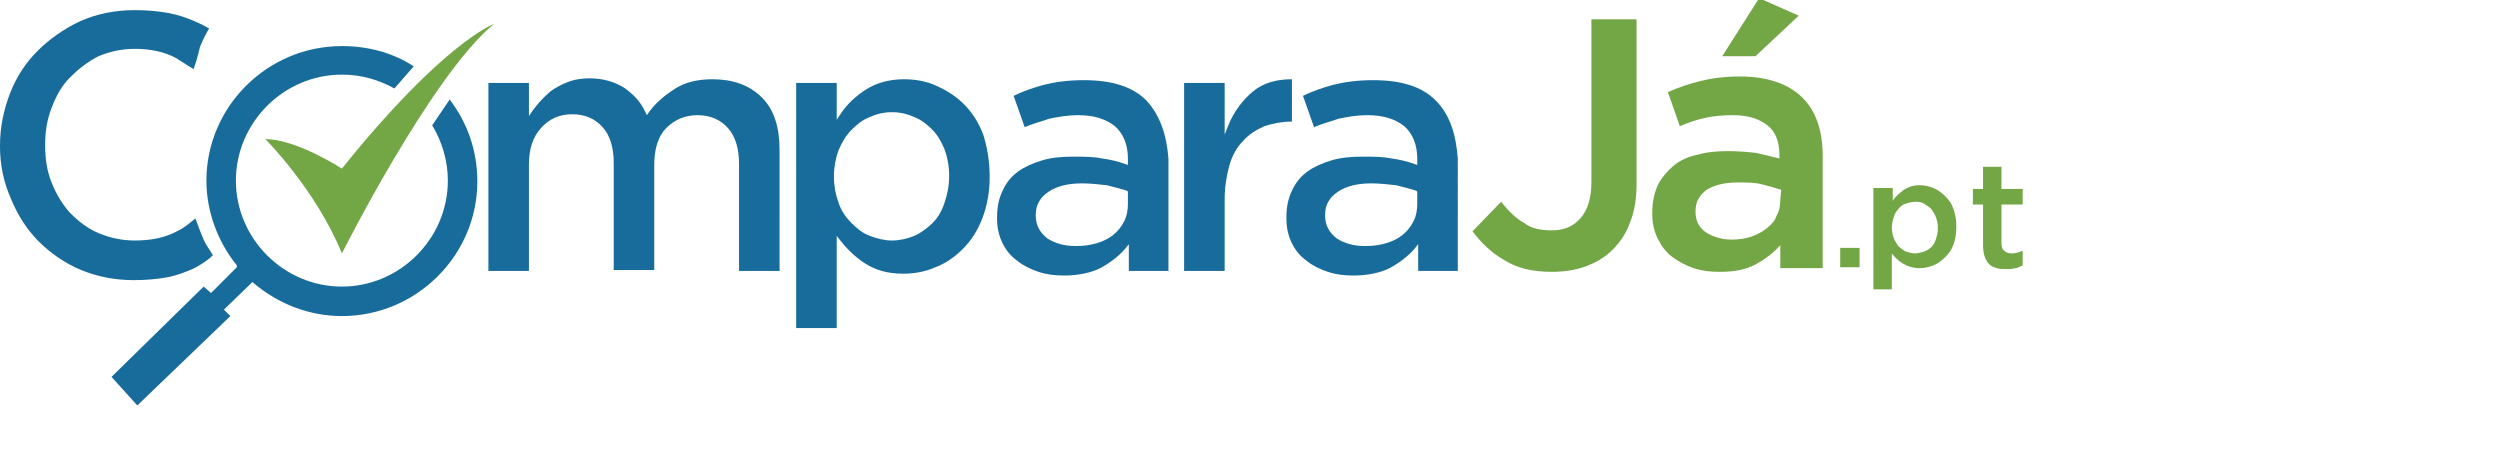 <?xml version="1.0" encoding="utf-8"?>
<!-- Generator: Adobe Illustrator 23.1.1, SVG Export Plug-In . SVG Version: 6.00 Build 0)  -->
<svg version="1.1" id="Layer_1" xmlns="http://www.w3.org/2000/svg" xmlns:xlink="http://www.w3.org/1999/xlink" x="0px" y="0px"
	 viewBox="0 0 271.3 50" style="enable-background:new 0 0 271.3 50;" xml:space="preserve">
<style type="text/css">
	.st0{clip-path:url(#SVGID_2_);fill:#73A645;}
	.st1{clip-path:url(#SVGID_4_);}
	.st2{clip-path:url(#SVGID_6_);fill:#186C9B;}
	.st3{clip-path:url(#SVGID_8_);fill:#186C9B;}
	.st4{clip-path:url(#SVGID_10_);fill:#186C9B;}
	.st5{clip-path:url(#SVGID_12_);fill:#186C9B;}
	.st6{clip-path:url(#SVGID_14_);fill:#186C9B;}
	.st7{clip-path:url(#SVGID_16_);fill:#186C9B;}
	.st8{clip-path:url(#SVGID_18_);fill:#186C9B;}
	.st9{clip-path:url(#SVGID_20_);fill:#73A645;}
	.st10{clip-path:url(#SVGID_22_);fill:#73A645;}
	.st11{clip-path:url(#SVGID_24_);fill:#73A645;}
	.st12{clip-path:url(#SVGID_26_);fill:#73A645;}
	.st13{clip-path:url(#SVGID_28_);fill:#73A645;}
</style>
<g>
	<g id="ComparaJa_2_">
		<g>
			<g>
				<defs>
					<rect id="SVGID_1_" y="-0.2" width="219.5" height="44.2"/>
				</defs>
				<clipPath id="SVGID_2_">
					<use xlink:href="#SVGID_1_"  style="overflow:visible;"/>
				</clipPath>
				<rect x="199.7" y="26.9" class="st0" width="2.1" height="2.1"/>
			</g>
			<g>
				<defs>
					<rect id="SVGID_3_" y="-0.2" width="219.5" height="44.2"/>
				</defs>
				<clipPath id="SVGID_4_">
					<use xlink:href="#SVGID_3_"  style="overflow:visible;"/>
				</clipPath>
				<g class="st1">
					<g>
						<defs>
							<rect id="SVGID_5_" y="-0.2" width="219.5" height="44.2"/>
						</defs>
						<clipPath id="SVGID_6_">
							<use xlink:href="#SVGID_5_"  style="overflow:visible;"/>
						</clipPath>
						<path class="st2" d="M137.2,13.7c-0.9,0.4-1.7,0.9-2.3,1.6c-0.7,0.7-1.2,1.6-1.5,2.7s-0.5,2.3-0.5,3.7v7.7h-4.4V9h4.4v5.6
							l0.4-1c0.6-1.5,1.6-2.8,2.7-3.7c1.1-0.9,2.5-1.3,4.2-1.3v4.6h-0.1C139.1,13.2,138.1,13.4,137.2,13.7"/>
					</g>
					<g>
						<defs>
							<rect id="SVGID_7_" y="-0.2" width="219.5" height="44.2"/>
						</defs>
						<clipPath id="SVGID_8_">
							<use xlink:href="#SVGID_7_"  style="overflow:visible;"/>
						</clipPath>
						<path class="st3" d="M122.4,22.1c0,0.7-0.1,1.3-0.4,1.9s-0.7,1.1-1.2,1.5s-1.1,0.7-1.8,0.9c-0.7,0.2-1.4,0.3-2.3,0.3
							c-1.2,0-2.2-0.3-3-0.8c-0.8-0.6-1.3-1.4-1.3-2.5v-0.1c0-1.1,0.5-1.9,1.4-2.5s2.1-0.9,3.6-0.9c0.9,0,1.8,0.1,2.7,0.2
							c0.8,0.2,1.6,0.4,2.2,0.6l0.1,0.1L122.4,22.1L122.4,22.1z M124.4,10.9c-1.5-1.5-3.7-2.2-6.8-2.2c-1.7,0-3.1,0.2-4.3,0.5
							c-1.1,0.3-2.3,0.7-3.3,1.2l1.2,3.4c0.9-0.4,1.8-0.6,2.6-0.9c0.9-0.2,2-0.4,3.2-0.4c1.7,0,3,0.4,4,1.2c0.9,0.8,1.4,2,1.4,3.5
							v0.7l-0.3-0.1c-0.8-0.3-1.7-0.5-2.5-0.6c-0.9-0.2-1.9-0.2-3.2-0.2c-1.2,0-2.3,0.1-3.3,0.4s-1.9,0.7-2.6,1.2s-1.3,1.2-1.7,2.1
							c-0.4,0.8-0.6,1.8-0.6,2.9v0.1c0,1,0.2,1.9,0.6,2.7c0.4,0.8,0.9,1.4,1.6,1.9c0.6,0.5,1.4,0.9,2.3,1.2c0.9,0.3,1.8,0.4,2.8,0.4
							c1.5,0,2.9-0.3,3.9-0.8c1.1-0.6,2-1.3,2.7-2.1l0.4-0.5v2.9h4.3V17.2C126.6,14.5,125.8,12.4,124.4,10.9"/>
					</g>
					<g>
						<defs>
							<rect id="SVGID_9_" y="-0.2" width="219.5" height="44.2"/>
						</defs>
						<clipPath id="SVGID_10_">
							<use xlink:href="#SVGID_9_"  style="overflow:visible;"/>
						</clipPath>
						<path class="st4" d="M153.8,22.1c0,0.7-0.1,1.3-0.4,1.9c-0.3,0.6-0.7,1.1-1.2,1.5s-1.1,0.7-1.8,0.9c-0.7,0.2-1.4,0.3-2.3,0.3
							c-1.2,0-2.2-0.3-3-0.8c-0.8-0.6-1.3-1.4-1.3-2.5v-0.1c0-1.1,0.5-1.9,1.4-2.5s2.1-0.9,3.6-0.9c0.9,0,1.8,0.1,2.7,0.2
							c0.8,0.2,1.6,0.4,2.2,0.6l0.1,0.1V22.1z M155.8,10.9c-1.5-1.5-3.7-2.2-6.8-2.2c-1.7,0-3.1,0.2-4.3,0.5
							c-1.1,0.3-2.3,0.7-3.3,1.2l1.2,3.4c0.9-0.4,1.8-0.6,2.6-0.9c0.9-0.2,2-0.4,3.2-0.4c1.7,0,3,0.4,4,1.2c0.9,0.8,1.4,2,1.4,3.5
							v0.7l-0.3-0.1c-0.8-0.3-1.7-0.5-2.5-0.6c-0.9-0.2-1.9-0.2-3.2-0.2c-1.2,0-2.3,0.1-3.3,0.4s-1.9,0.7-2.6,1.2
							c-0.7,0.5-1.3,1.2-1.7,2.1c-0.4,0.8-0.6,1.8-0.6,2.9v0.1c0,1,0.2,1.9,0.6,2.7c0.4,0.8,0.9,1.4,1.6,1.9
							c0.6,0.5,1.4,0.9,2.3,1.2c0.9,0.3,1.8,0.4,2.8,0.4c1.5,0,2.9-0.3,3.9-0.8c1.1-0.6,2-1.3,2.7-2.1l0.4-0.5v2.9h4.3V17.2
							C158,14.5,157.3,12.4,155.8,10.9"/>
					</g>
					<g>
						<defs>
							<rect id="SVGID_11_" y="-0.2" width="219.5" height="44.2"/>
						</defs>
						<clipPath id="SVGID_12_">
							<use xlink:href="#SVGID_11_"  style="overflow:visible;"/>
						</clipPath>
						<path class="st5" d="M101.2,14.1c-0.6-0.6-1.2-1.1-2-1.4c-1.5-0.7-3.3-0.7-4.8,0c-0.8,0.3-1.4,0.8-2,1.4
							c-0.6,0.6-1,1.3-1.4,2.2c-0.3,0.8-0.5,1.8-0.5,2.8v0.1c0,1,0.2,2,0.5,2.8c0.3,0.9,0.8,1.6,1.4,2.2s1.2,1.1,2,1.4
							s1.6,0.5,2.4,0.5s1.7-0.2,2.4-0.5c0.7-0.3,1.4-0.8,2-1.4s1-1.3,1.3-2.2c0.3-0.9,0.5-1.8,0.5-2.9V19c0-1-0.2-2-0.5-2.8
							C102.2,15.5,101.8,14.7,101.2,14.1 M107.4,19.2c0,1.7-0.3,3.2-0.8,4.5s-1.2,2.4-2.1,3.3s-1.9,1.6-3,2
							c-1.1,0.5-2.3,0.7-3.5,0.7c-1.7,0-3-0.4-4.1-1.1s-2-1.6-2.7-2.5l-0.4-0.5v10h-4.4V9h4.4v4l0.4-0.6c0.7-1.1,1.7-2,2.8-2.7
							c1.1-0.7,2.5-1.1,4.1-1.1c1.2,0,2.4,0.2,3.5,0.7s2.1,1.1,3,2s1.6,2,2.1,3.3C107.1,15.9,107.4,17.4,107.4,19.2L107.4,19.2z"/>
					</g>
					<g>
						<defs>
							<rect id="SVGID_13_" y="-0.2" width="219.5" height="44.2"/>
						</defs>
						<clipPath id="SVGID_14_">
							<use xlink:href="#SVGID_13_"  style="overflow:visible;"/>
						</clipPath>
						<path class="st6" d="M77.3,8.6c-1.5,0-2.9,0.3-4,1s-2.1,1.5-2.9,2.6l-0.2,0.3L70,12.1c-0.5-1.1-1.3-1.9-2.3-2.6
							c-1-0.6-2.2-1-3.7-1c-0.8,0-1.5,0.1-2.1,0.3s-1.2,0.5-1.7,0.8s-0.9,0.7-1.3,1.1c-0.4,0.4-0.8,0.9-1.1,1.3l-0.4,0.6V9H53v20.4
							h4.4V17.9c0-1.7,0.4-3,1.3-4c0.9-1,2-1.5,3.4-1.5s2.5,0.5,3.3,1.4s1.2,2.2,1.2,3.9v11.6H71V17.9c0-1.7,0.4-3.1,1.3-4
							s2-1.4,3.4-1.4s2.5,0.5,3.3,1.4s1.2,2.2,1.2,3.9v11.6h4.4V16.3c0-2.5-0.6-4.4-1.9-5.7C81.3,9.2,79.5,8.6,77.3,8.6"/>
					</g>
					<g>
						<defs>
							<rect id="SVGID_15_" y="-0.2" width="219.5" height="44.2"/>
						</defs>
						<clipPath id="SVGID_16_">
							<use xlink:href="#SVGID_15_"  style="overflow:visible;"/>
						</clipPath>
						<path class="st7" d="M21.1,29.1c-0.9,0.4-1.9,0.8-3,1s-2.3,0.3-3.6,0.3c-2.1,0-4-0.4-5.7-1.1s-3.3-1.8-4.6-3.1
							c-1.3-1.3-2.3-2.9-3-4.6C0.4,19.8,0,17.9,0,15.9v-0.1c0-2,0.4-3.9,1.1-5.7s1.7-3.3,3-4.6S7,3.1,8.7,2.3
							c1.8-0.8,3.8-1.2,5.9-1.2c1.3,0,2.5,0.1,3.6,0.3s2,0.5,2.9,0.9c0.5,0.2,1.1,0.5,1.6,0.8c-0.2,0.3-0.6,1-1,2
							C21.5,6,21.2,7,21,7.5c-0.6-0.4-1.3-0.8-1.9-1.2c-1.3-0.7-2.8-1-4.5-1c-1.4,0-2.7,0.3-3.9,0.8C9.5,6.7,8.5,7.5,7.6,8.4
							s-1.5,2-2,3.3s-0.7,2.6-0.7,4v0.1c0,1.4,0.2,2.8,0.7,4c0.5,1.3,1.2,2.4,2,3.3c0.9,0.9,1.9,1.7,3.1,2.2s2.5,0.8,3.9,0.8
							c1.8,0,3.3-0.3,4.6-1c0.7-0.3,1.4-0.9,2-1.4c0.2,0.5,0.5,1.4,0.9,2.3c0.3,0.7,0.8,1.3,1,1.7C22.5,28.3,21.8,28.7,21.1,29.1"/>
					</g>
					<g>
						<defs>
							<rect id="SVGID_17_" y="-0.2" width="219.5" height="44.2"/>
						</defs>
						<clipPath id="SVGID_18_">
							<use xlink:href="#SVGID_17_"  style="overflow:visible;"/>
						</clipPath>
						<path class="st8" d="M48.8,10.8l-1.9,2.8c1.1,1.8,1.7,3.9,1.7,6c0,6.3-5.2,11.5-11.5,11.5s-11.5-5.2-11.5-11.5
							S30.8,8.1,37.1,8.1c2,0,3.9,0.5,5.7,1.5l2.1-2.4c-2.3-1.5-5-2.2-7.8-2.2C29,5,22.4,11.6,22.4,19.6c0,3.3,1.2,6.6,3.3,9.2l0,0
							V29l-2.8,2.8l-0.8-0.7l-10,9.8l2.8,3.1L25,34.3l-0.7-0.7l3.1-3l0.1,0.1c2.7,2.3,6.1,3.6,9.6,3.6c8.1,0,14.7-6.6,14.7-14.6
							C51.8,16.3,50.7,13.3,48.8,10.8"/>
					</g>
					<g>
						<defs>
							<rect id="SVGID_19_" y="-0.2" width="219.5" height="44.2"/>
						</defs>
						<clipPath id="SVGID_20_">
							<use xlink:href="#SVGID_19_"  style="overflow:visible;"/>
						</clipPath>
						<path class="st9" d="M28.8,15.1c0,0,5.5,5.5,8.3,12.4c0,0,9.7-19.3,16.5-24.9c0,0-5.5,2-16.5,15.7
							C37.1,18.3,32.2,15.1,28.8,15.1"/>
					</g>
					<g>
						<defs>
							<rect id="SVGID_21_" y="-0.2" width="219.5" height="44.2"/>
						</defs>
						<clipPath id="SVGID_22_">
							<use xlink:href="#SVGID_21_"  style="overflow:visible;"/>
						</clipPath>
						<path class="st10" d="M168.4,29.5c-2.1,0-3.8-0.4-5.2-1.3c-1.4-0.8-2.5-1.9-3.4-3.1l3.1-3.2c0.8,1,1.6,1.8,2.5,2.3
							c0.8,0.6,1.8,0.8,3,0.8c1.3,0,2.3-0.4,3.1-1.3s1.2-2.2,1.2-4V2.1h4.9v17.8c0,1.6-0.2,3-0.7,4.2c-0.4,1.2-1.1,2.2-1.9,3
							c-0.8,0.8-1.8,1.4-2.9,1.8C171,29.3,169.8,29.5,168.4,29.5"/>
					</g>
					<g>
						<defs>
							<rect id="SVGID_23_" y="-0.2" width="219.5" height="44.2"/>
						</defs>
						<clipPath id="SVGID_24_">
							<use xlink:href="#SVGID_23_"  style="overflow:visible;"/>
						</clipPath>
						<path class="st11" d="M193.2,29.1v-2.5c-0.7,0.8-1.6,1.5-2.7,2.1c-1.1,0.6-2.4,0.8-3.9,0.8c-1,0-1.9-0.1-2.8-0.4
							c-0.9-0.3-1.6-0.7-2.3-1.2s-1.2-1.2-1.6-2c-0.4-0.8-0.6-1.7-0.6-2.7v-0.1c0-1.1,0.2-2.1,0.6-3c0.4-0.8,1-1.5,1.7-2.1
							s1.6-1,2.6-1.2c1-0.3,2.1-0.4,3.3-0.4s2.3,0.1,3.1,0.2c0.9,0.2,1.7,0.4,2.5,0.6v-0.4c0-1.4-0.4-2.5-1.3-3.2s-2.1-1.1-3.7-1.1
							c-1.2,0-2.2,0.1-3.1,0.3c-0.9,0.2-1.8,0.5-2.7,0.9L181,10c1.1-0.5,2.3-0.9,3.5-1.2s2.6-0.5,4.3-0.5c3,0,5.3,0.8,6.8,2.3
							s2.2,3.6,2.2,6.4v12.1H193.2z M193.3,20.6c-0.6-0.2-1.3-0.4-2.1-0.6s-1.7-0.2-2.6-0.2c-1.5,0-2.6,0.3-3.4,0.8
							c-0.8,0.6-1.2,1.3-1.2,2.3V23c0,1,0.4,1.7,1.1,2.2c0.8,0.5,1.7,0.8,2.8,0.8c0.8,0,1.5-0.1,2.1-0.3s1.2-0.5,1.7-0.9
							s0.9-0.8,1.1-1.4c0.3-0.5,0.4-1.1,0.4-1.8L193.3,20.6L193.3,20.6z M190.9-0.2l4.3,1.9l-4.7,4.4h-3.6L190.9-0.2z"/>
					</g>
					<g>
						<defs>
							<rect id="SVGID_25_" y="-0.2" width="219.5" height="44.2"/>
						</defs>
						<clipPath id="SVGID_26_">
							<use xlink:href="#SVGID_25_"  style="overflow:visible;"/>
						</clipPath>
						<path class="st12" d="M203.4,20.4h2v1.4c0.3-0.5,0.7-0.8,1.2-1.2c0.5-0.3,1-0.5,1.7-0.5c0.5,0,1,0.1,1.5,0.3
							c0.5,0.2,0.9,0.5,1.3,0.9c0.4,0.4,0.7,0.8,0.9,1.4s0.3,1.2,0.3,1.9l0,0c0,0.7-0.1,1.4-0.3,1.9c-0.2,0.6-0.5,1-0.9,1.4
							s-0.8,0.7-1.3,0.9c-0.5,0.2-1,0.3-1.5,0.3c-0.7,0-1.3-0.2-1.8-0.5s-0.9-0.7-1.2-1.1v3.9h-2v-11H203.4z M207.8,27.5
							c0.3,0,0.7-0.1,1-0.2s0.6-0.3,0.8-0.5s0.4-0.5,0.5-0.9c0.1-0.3,0.2-0.7,0.2-1.2l0,0c0-0.4-0.1-0.8-0.2-1.1
							c-0.1-0.3-0.3-0.6-0.5-0.9c-0.2-0.2-0.5-0.4-0.8-0.6s-0.6-0.2-1-0.2c-0.3,0-0.7,0.1-1,0.2s-0.6,0.3-0.8,0.6
							c-0.2,0.2-0.4,0.5-0.5,0.9c-0.1,0.3-0.2,0.7-0.2,1.1l0,0c0,0.4,0.1,0.8,0.2,1.1c0.1,0.3,0.3,0.6,0.5,0.9
							c0.2,0.2,0.5,0.4,0.8,0.6C207.2,27.4,207.5,27.5,207.8,27.5"/>
					</g>
					<g>
						<defs>
							<rect id="SVGID_27_" y="-0.2" width="219.5" height="44.2"/>
						</defs>
						<clipPath id="SVGID_28_">
							<use xlink:href="#SVGID_27_"  style="overflow:visible;"/>
						</clipPath>
						<path class="st13" d="M217.7,29.2c-0.4,0-0.7,0-1-0.1s-0.6-0.2-0.8-0.4c-0.2-0.2-0.4-0.5-0.5-0.8s-0.2-0.7-0.2-1.2v-4.5h-1.1
							v-1.7h1.1v-2.4h2v2.4h2.3v1.7h-2.3v4.2c0,0.4,0.1,0.7,0.3,0.8c0.2,0.2,0.4,0.3,0.8,0.3c0.4,0,0.8-0.1,1.2-0.3v1.6
							c-0.3,0.1-0.5,0.3-0.8,0.3C218.4,29.2,218.1,29.2,217.7,29.2"/>
					</g>
				</g>
			</g>
		</g>
	</g>
</g>
</svg>
